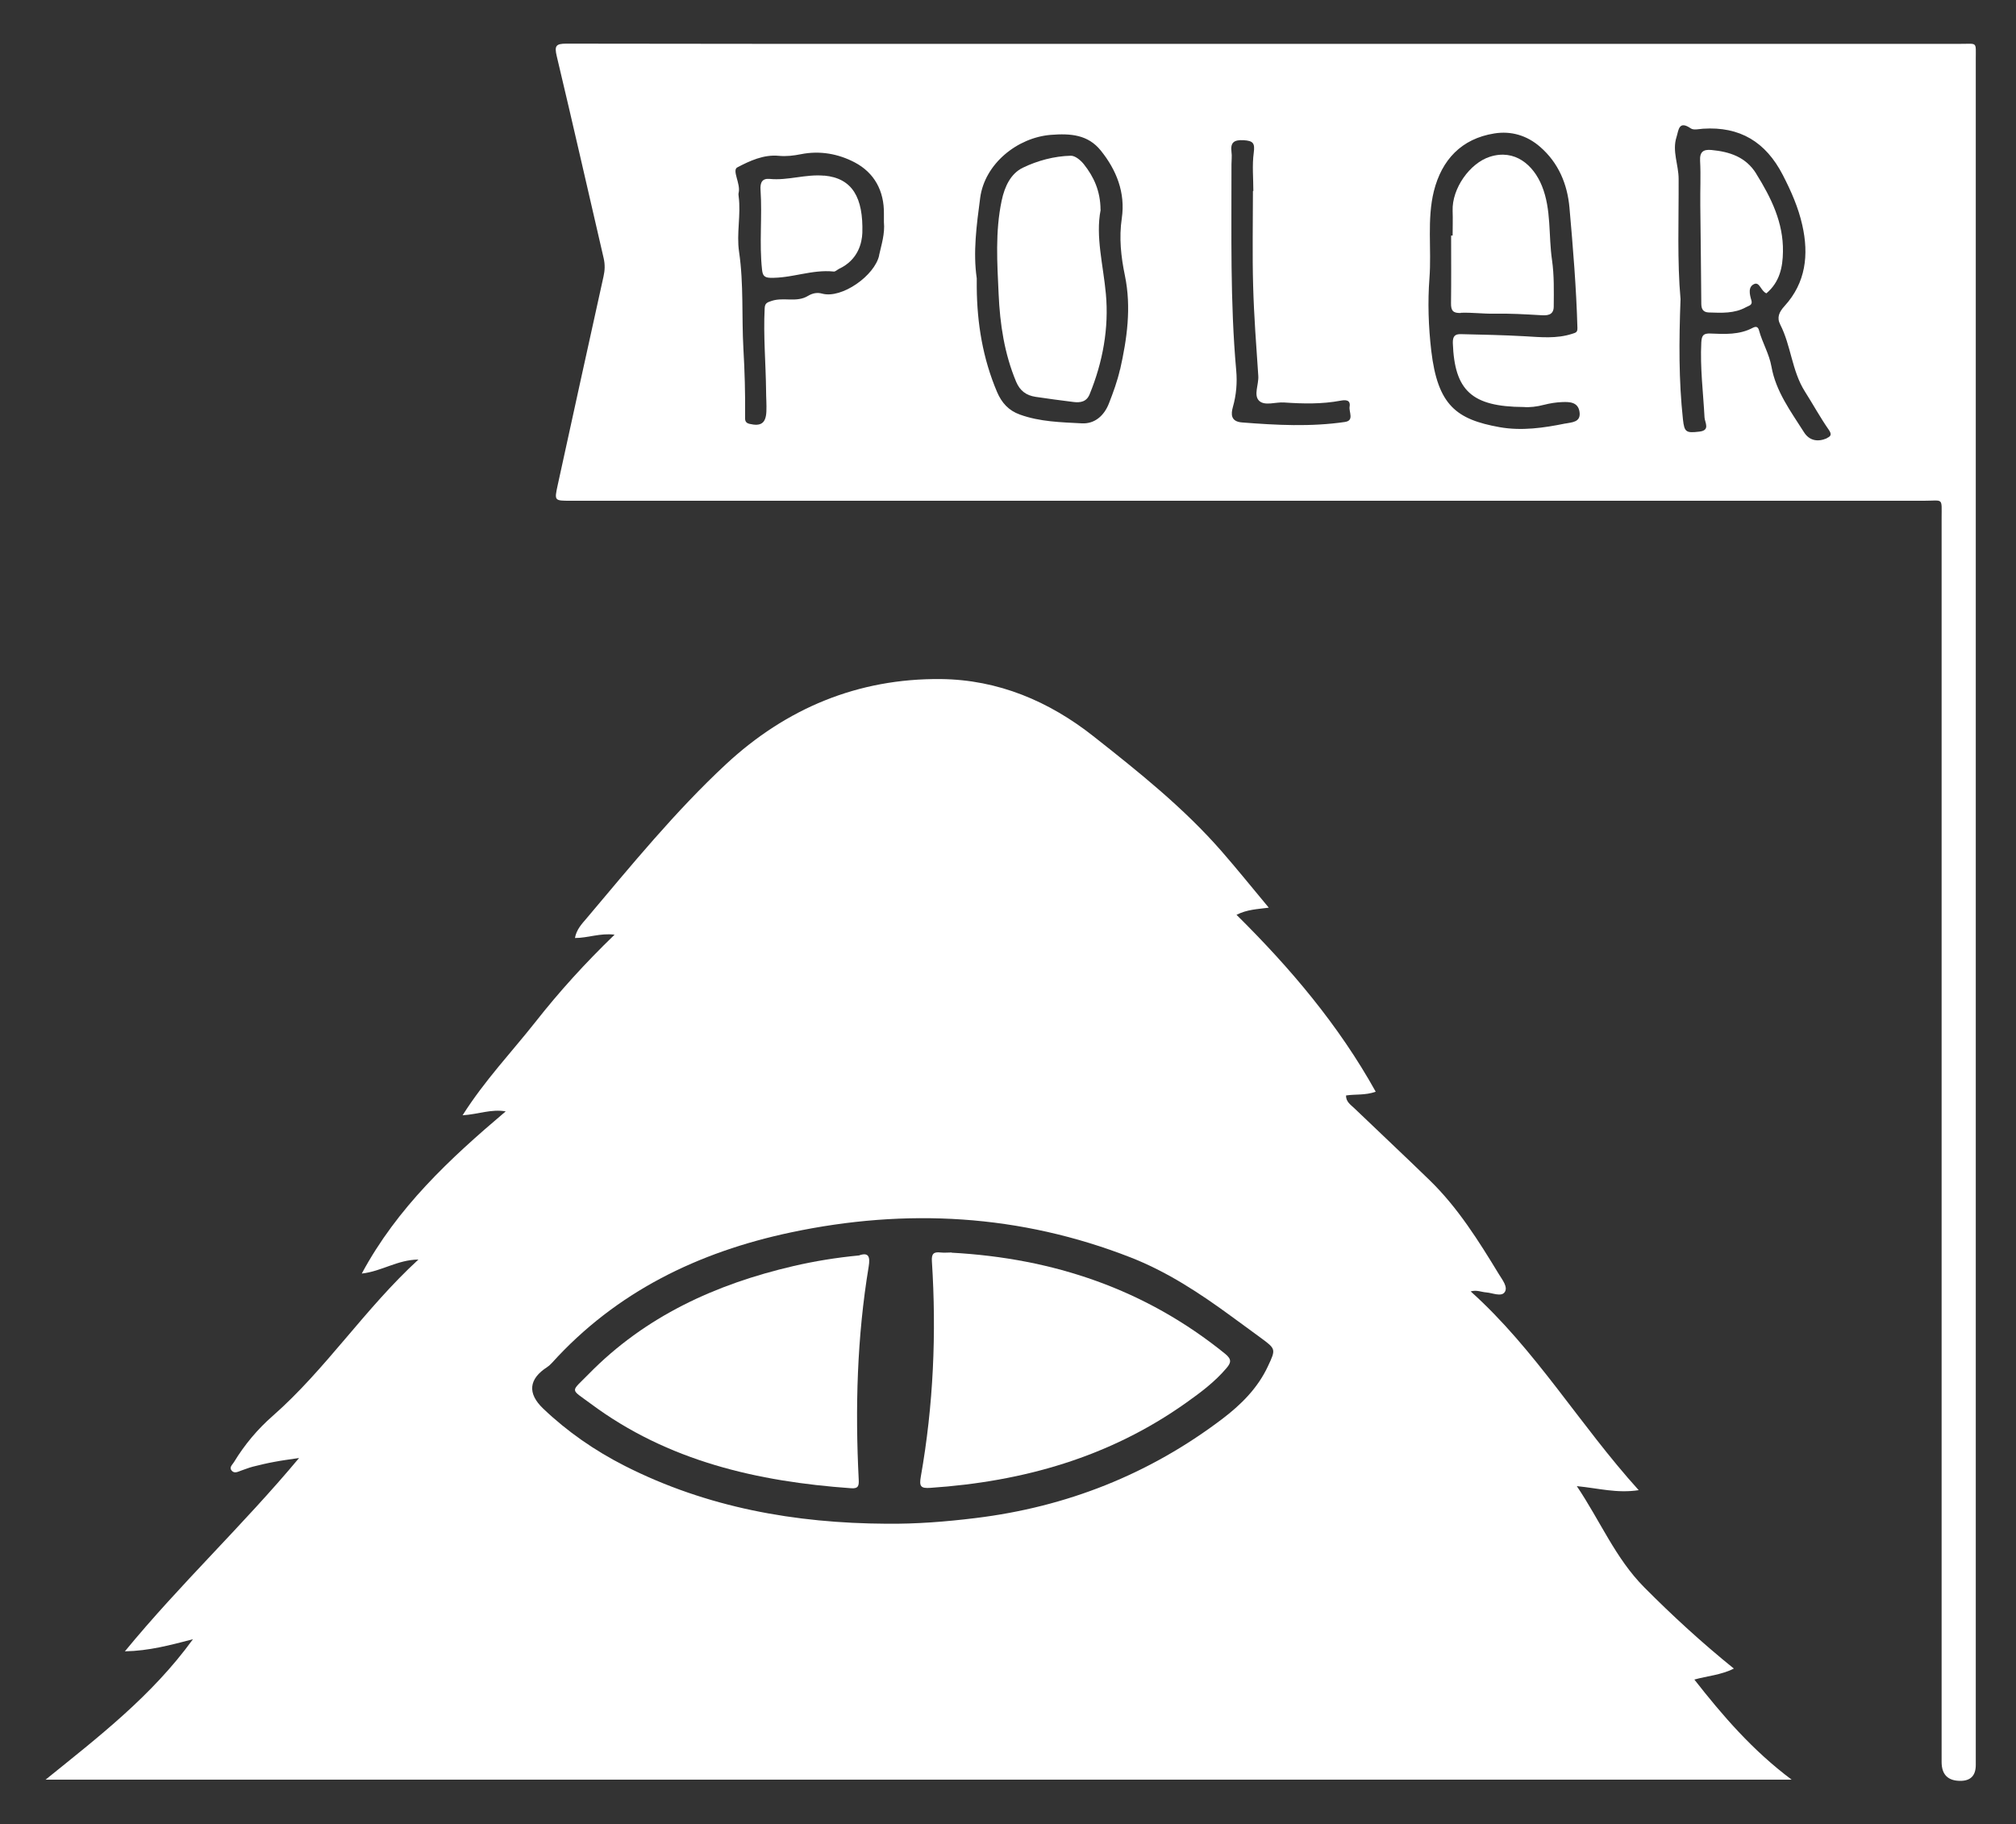 <?xml version="1.0" encoding="UTF-8"?>
<svg xmlns="http://www.w3.org/2000/svg" id="_图层_1" data-name="图层 1" viewBox="0 0 200 181">
  <rect x="0" y="0" width="200" height="181" fill="#333333" stroke="none"/>
  <defs>
    <style>
      .cls-1 {
        fill: #fff;
        stroke-width: 0px;
      }
    </style>
  </defs>
  <path class="cls-1" d="m4.5,176.56h173.24c-3.91-2.93-6.85-6.36-9.65-9.93,1.27-.36,2.62-.44,3.92-1.09-3.18-2.57-6.1-5.25-8.89-8.06-2.86-2.88-4.36-6.58-6.69-10.04,2.16.21,3.97.73,6.14.4-5.87-6.49-10.22-13.93-16.67-19.72.61-.17,1.07.07,1.54.1.63.05,1.49.46,1.83-.02.36-.5-.23-1.23-.56-1.77-2.02-3.32-4.08-6.62-6.89-9.35-2.46-2.39-4.97-4.74-7.45-7.12-.36-.35-.86-.65-.83-1.28.94-.14,1.9,0,2.94-.37-3.67-6.6-8.46-12.26-13.81-17.55,1.06-.54,2.09-.56,3.2-.71-1.61-1.93-3.09-3.77-4.64-5.55-3.78-4.34-8.27-7.92-12.76-11.46-4.4-3.47-9.44-5.61-15.13-5.67-8.23-.08-15.36,2.91-21.33,8.46-5.03,4.68-9.38,10.02-13.81,15.27-.48.56-1.02,1.13-1.16,1.96,1.3,0,2.49-.51,3.93-.33-2.91,2.81-5.49,5.65-7.86,8.67-2.37,3-5.03,5.79-7.22,9.25,1.61-.11,2.83-.64,4.28-.39-5.58,4.72-10.76,9.55-14.28,16.09,1.98-.22,3.53-1.37,5.62-1.39-5.35,4.91-9.17,10.87-14.45,15.51-1.51,1.32-2.8,2.86-3.85,4.59-.15.25-.52.53-.21.86.27.29.61.09.92-.02.39-.13.77-.29,1.16-.39.71-.18,1.43-.35,2.15-.48.72-.14,1.44-.23,2.44-.38-5.61,6.72-11.79,12.49-17.28,19.18,2.42-.05,4.46-.61,6.75-1.2-4.09,5.64-9.35,9.67-14.63,13.94Zm49.79-40.94c.17-.11.32-.25.46-.4,6.39-7.07,14.54-11.01,23.7-12.95,11.46-2.43,22.75-1.81,33.74,2.49,3.65,1.43,6.88,3.57,10.02,5.87.96.7,1.91,1.4,2.87,2.1,1.49,1.1,1.51,1.11.71,2.81-1.01,2.17-2.66,3.81-4.53,5.23-7.27,5.51-15.46,8.74-24.5,9.84-2.93.36-5.86.59-8.81.56-9.07-.05-17.81-1.6-25.97-5.74-2.97-1.51-5.69-3.39-8.1-5.69-1.58-1.51-1.43-2.94.42-4.12Z"></path>
  <path class="cls-1" d="m94.41,124.28c10.08.55,19.21,3.61,27.13,10.03.69.56.58.9.12,1.44-1.15,1.35-2.55,2.4-3.99,3.42-7.6,5.4-16.17,7.82-25.36,8.44-.97.07-1.13-.14-.96-1.11,1.25-7.07,1.56-14.21,1.1-21.37-.05-.74.17-.95.86-.87.36.04.73,0,1.1,0Z"></path>
  <path class="cls-1" d="m85.25,124.54c.91-.31,1.09.12.93,1.11-1.16,7-1.35,14.06-.99,21.14.03.6-.03.91-.74.86-9.31-.66-18.19-2.69-25.85-8.39-2.07-1.54-2.02-1.08-.2-2.94,5.61-5.73,12.6-8.92,20.3-10.71,2.11-.49,4.25-.84,6.55-1.06Z"></path>
  <g>
    <path class="cls-1" d="m144.93,31.03c1.1-.04,2.2.11,3.3.09,1.55-.03,3.08.06,4.63.15.53.03,1.28.07,1.28-.86.01-1.54.05-3.08-.17-4.61-.36-2.45-.05-5-1-7.35-.84-2.08-2.68-3.69-5.16-2.9-1.99.63-3.78,3.15-3.7,5.37.03.81,0,1.63,0,2.45-.05,0-.1,0-.15,0,0,2.24.02,4.47-.01,6.71-.01.74.2,1,.97.97Z"></path>
    <path class="cls-1" d="m109.18,20.82c-.01-1.89-.68-3.29-1.65-4.52-.31-.39-.86-.86-1.3-.85-1.66.04-3.31.49-4.76,1.19-1.19.58-1.8,1.84-2.1,3.27-.65,3.09-.44,6.18-.3,9.26.13,2.98.57,5.92,1.74,8.71.38.9,1.01,1.35,1.92,1.49,1.25.19,2.5.35,3.76.51.7.09,1.31-.02,1.61-.77,1.31-3.2,1.92-6.58,1.61-9.95-.26-2.87-1.04-5.69-.52-8.34Z"></path>
    <path class="cls-1" d="m174.23,17.23c-1.04-1.67-2.65-2.18-4.45-2.35-.79-.07-1.17.17-1.12,1.08.08,1.46,0,2.92.02,4.38.03,3.26.08,6.52.1,9.78,0,.56.19.86.75.88,1.26.04,2.54.12,3.7-.53.27-.15.66-.19.52-.67-.18-.6-.36-1.36.3-1.63.52-.21.65.72,1.19.93,1.32-1.12,1.62-2.6,1.64-4.13.05-2.89-1.17-5.35-2.65-7.73Z"></path>
    <path class="cls-1" d="m194.52,4.35c-32.61,0-65.22,0-97.83,0-13.5,0-27,.01-40.51-.02-1.03,0-1.19.22-.95,1.23,1.59,6.68,3.11,13.38,4.66,20.07.14.62.12,1.2-.02,1.81-1.53,6.91-3.04,13.81-4.55,20.72-.33,1.52-.32,1.52,1.28,1.52,44.76,0,89.52,0,134.28,0,1.95,0,1.74-.37,1.74,1.76,0,41.12,0,82.24,0,123.36q0,1.88,1.86,1.88,1.53,0,1.53-1.58c0-28.19,0-56.38,0-84.57,0-28.23,0-56.46,0-84.69,0-1.73.18-1.49-1.5-1.49Zm-107.3,20.98c-.44,2.02-3.72,4.33-5.66,3.8-.5-.14-.96-.04-1.41.23-1.12.68-2.41.1-3.59.49-.46.15-.68.23-.7.74-.14,2.72.11,5.44.14,8.16,0,.69.06,1.38.03,2.07-.05,1.17-.54,1.5-1.68,1.23-.46-.11-.44-.41-.43-.74.02-2.24-.04-4.49-.17-6.71-.18-3.2.04-6.42-.43-9.62-.27-1.81.2-3.66-.04-5.49-.02-.12-.03-.25,0-.37.21-.89-.68-2.22-.14-2.51,1.23-.65,2.63-1.3,4.13-1.15.75.07,1.47-.02,2.18-.16,1.89-.38,3.72-.04,5.34.81,1.96,1.03,2.93,2.84,2.9,5.1,0,.29,0,.57,0,.82.11,1.17-.24,2.22-.48,3.3Zm23.89,11.33c-.26,1.15-.67,2.27-1.1,3.37-.47,1.2-1.4,2.04-2.69,1.97-2.06-.11-4.15-.15-6.14-.87-1.12-.4-1.81-1.17-2.27-2.25-1.41-3.32-1.98-6.79-2.01-10.37,0-.25,0-.49,0-.9-.38-2.57-.02-5.26.34-7.98.45-3.39,3.69-5.98,7-6.25,2-.16,3.7-.01,4.96,1.55,1.56,1.93,2.46,4.19,2.09,6.72-.29,1.94-.08,3.83.31,5.7.65,3.16.21,6.25-.48,9.32Zm22.34,5.2c-3.41.5-6.82.32-10.24.05-1.14-.09-1.09-.85-.9-1.53.34-1.2.44-2.42.33-3.63-.61-6.81-.46-13.63-.47-20.45,0-.41.06-.82,0-1.23-.12-.96.27-1.21,1.21-1.16.93.06,1.13.28,1,1.24-.17,1.24-.04,2.53-.04,3.8-.01,0-.02,0-.04,0,0,3.14-.07,6.29.02,9.43.08,2.97.31,5.95.51,8.91.06.85-.49,1.91.08,2.47.56.54,1.64.11,2.48.17,1.88.13,3.75.17,5.61-.18.43-.08,1.01-.12.89.59-.09.52.48,1.38-.45,1.52Zm21.87.15c-2.16.44-4.35.76-6.55.37-4.3-.77-6.14-2.18-6.78-7.58-.28-2.41-.36-4.83-.18-7.2.22-2.88-.26-5.82.44-8.64.78-3.1,2.73-5.2,5.99-5.72,1.67-.27,3.24.19,4.55,1.33,1.83,1.59,2.7,3.7,2.91,6.02.35,3.97.68,7.95.79,11.94.01.45-.16.47-.53.59-1.55.5-3.11.33-4.69.24-2.11-.12-4.23-.16-6.35-.21-.56-.01-.81.19-.79.89.17,4.71,1.87,6.31,7.03,6.34.58.05,1.3-.03,2.02-.22.59-.15,1.2-.25,1.81-.27.74-.03,1.57,0,1.71.98.15,1.04-.78,1.02-1.4,1.15Zm25.9,1.48c-.9.38-1.73.23-2.26-.62-1.3-2.05-2.79-4.04-3.22-6.5-.23-1.28-.9-2.36-1.23-3.58-.1-.37-.29-.44-.62-.27-1.33.71-2.78.63-4.2.57-.71-.03-.87.19-.91.88-.13,2.5.19,4.97.32,7.45.03.5.59,1.27-.5,1.4-1.33.16-1.5.06-1.64-1.2-.42-3.87-.4-7.75-.24-11.94-.34-3.77-.17-7.85-.19-11.93,0-1.4-.66-2.76-.21-4.15.21-.65.2-1.7,1.42-.86.28.19.8.06,1.21.03,3.66-.24,6.22,1.31,7.91,4.58.83,1.61,1.55,3.24,1.94,4.99.66,2.93.35,5.71-1.76,8.02-.54.59-.79,1.14-.43,1.84,1.08,2.11,1.15,4.59,2.44,6.63.8,1.26,1.52,2.58,2.37,3.8.33.47.21.66-.18.83Z"></path>
    <path class="cls-1" d="m81.77,17.43c-1.86-.17-3.6.5-5.42.32-.75-.07-.95.38-.9,1.09.18,2.64-.14,5.29.15,7.92.06.55.21.78.8.8,2.13.06,4.16-.85,6.31-.62.16.02.35-.18.53-.27,1.92-.9,2.27-2.61,2.31-3.56.1-3.48-.97-5.43-3.78-5.69Z"></path>
  </g>
</svg>
